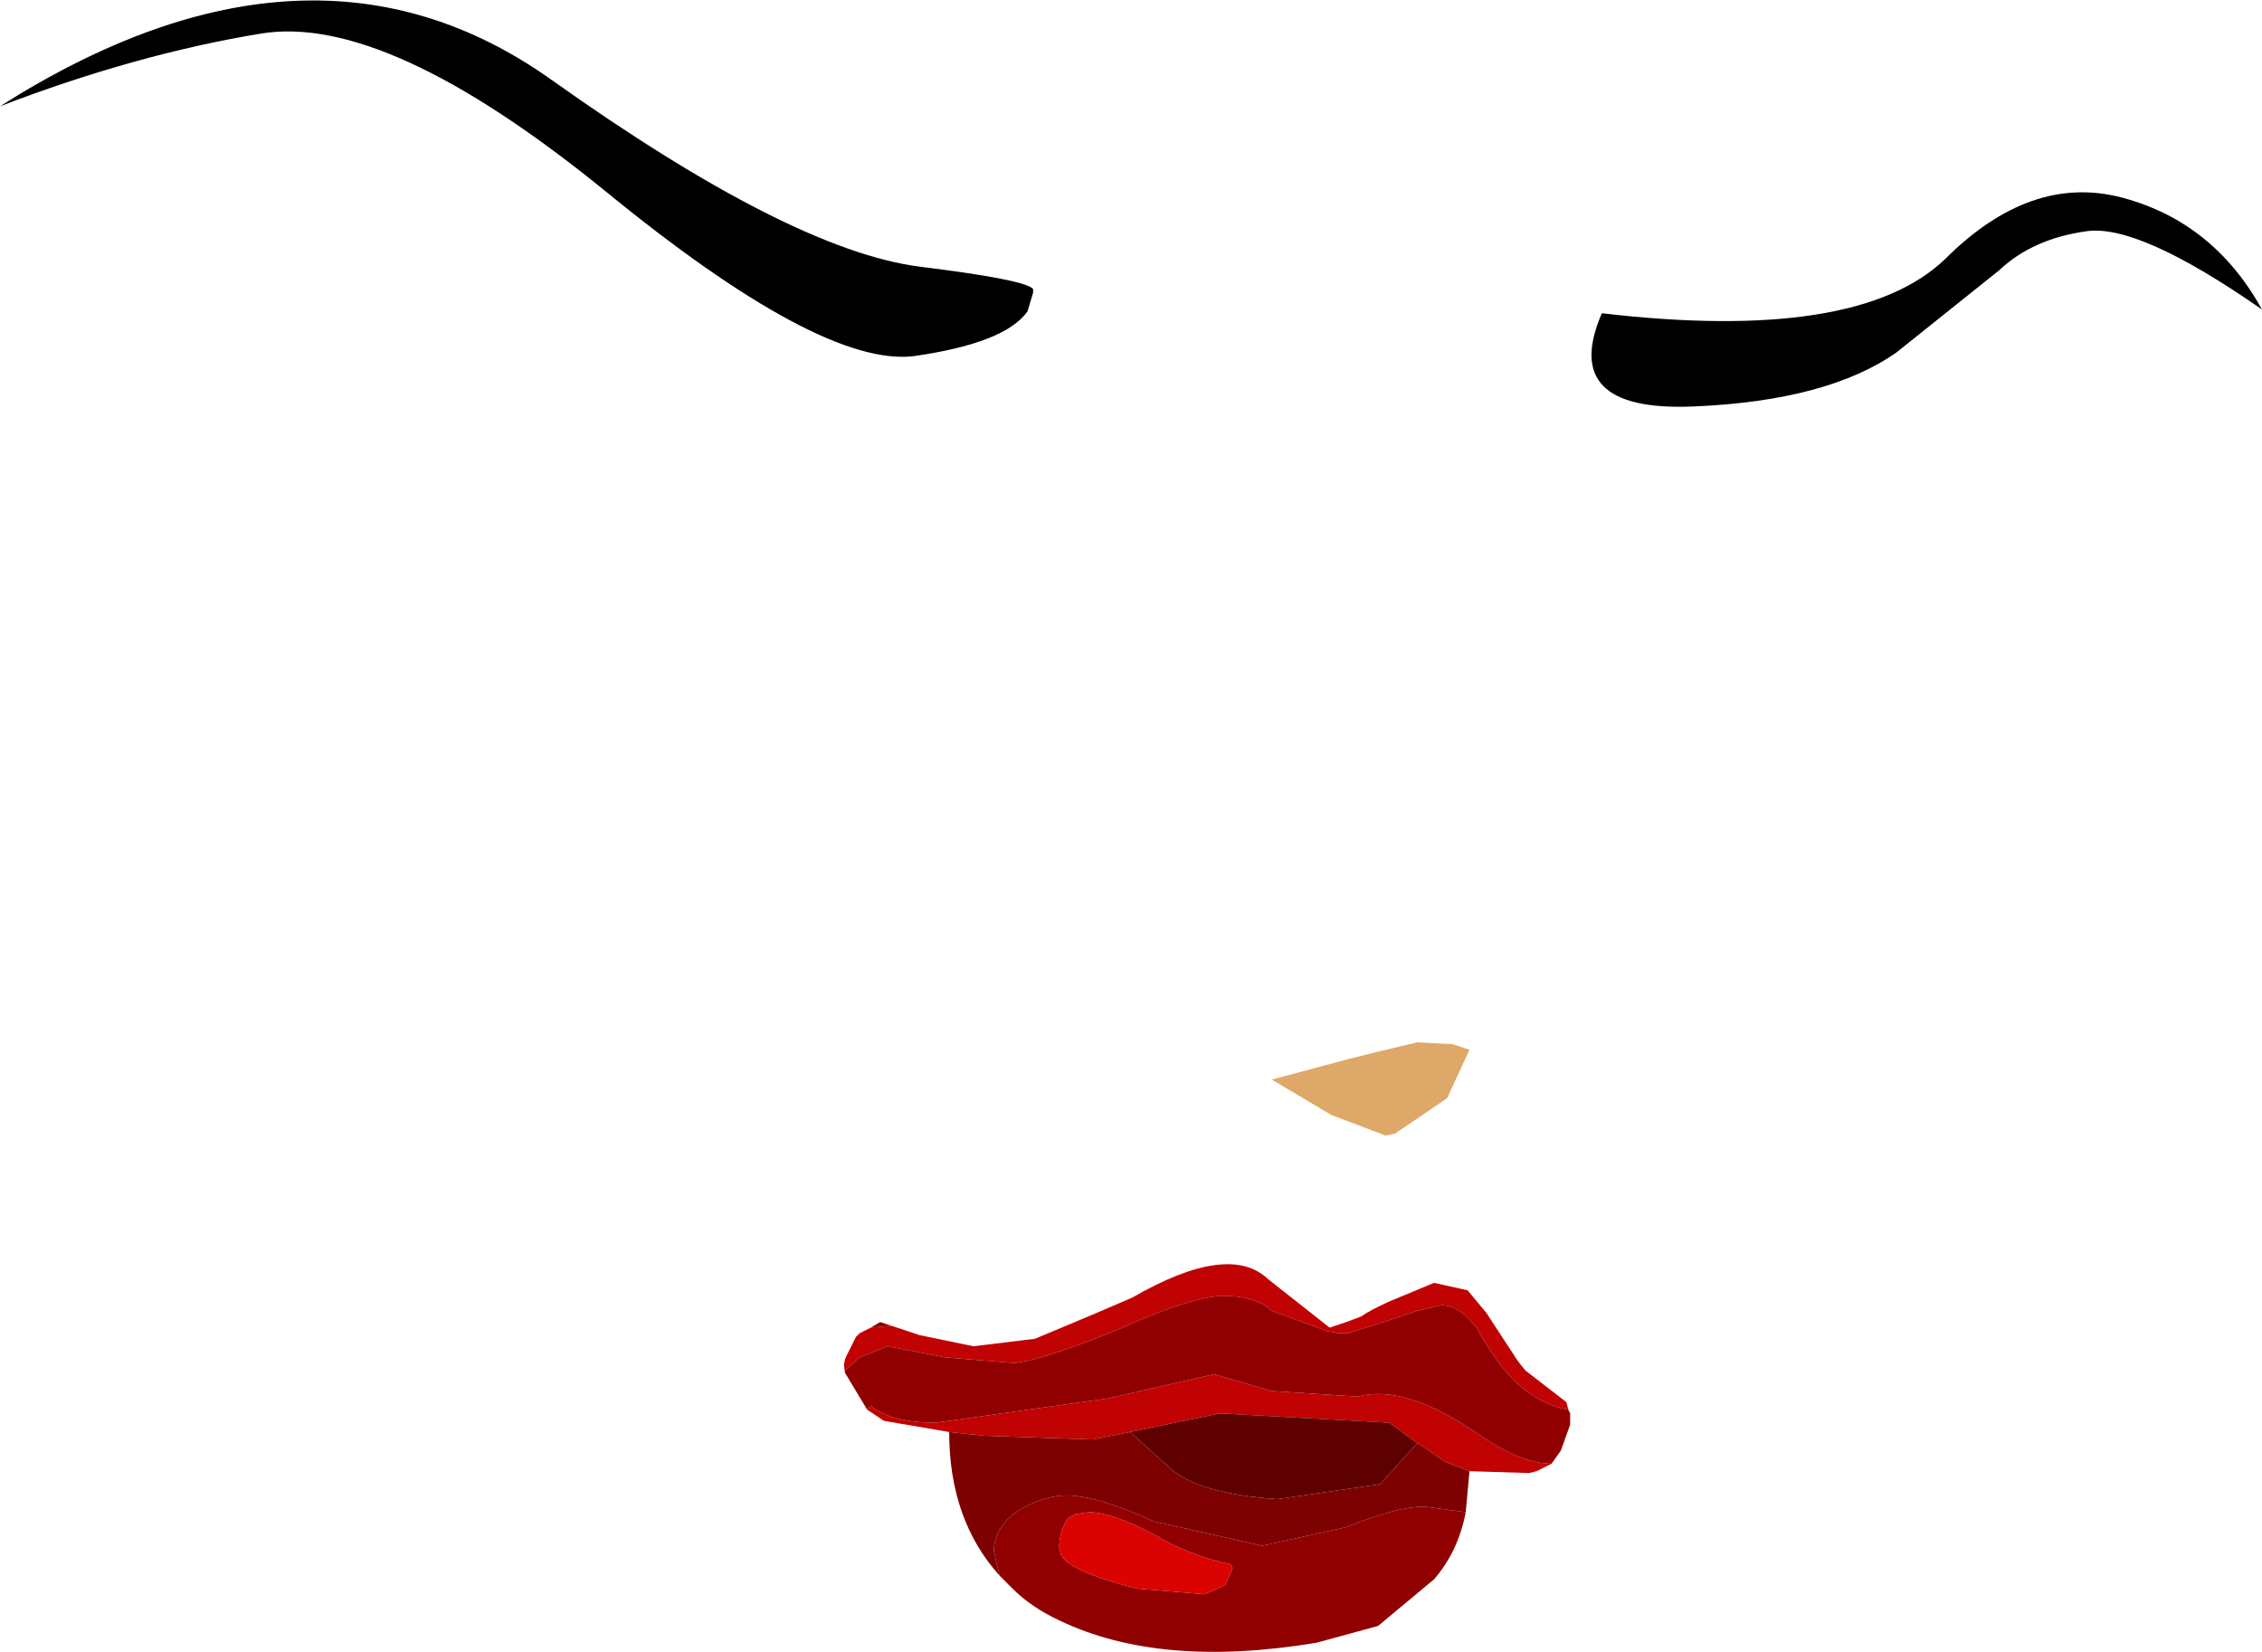 <?xml version="1.0" encoding="UTF-8" standalone="no"?>
<svg xmlns:xlink="http://www.w3.org/1999/xlink" height="44.3px" width="60.65px" xmlns="http://www.w3.org/2000/svg">
  <g transform="matrix(1.0, 0.0, 0.0, 1.0, -38.5, -57.75)">
    <path d="M80.55 95.55 Q79.35 95.35 78.45 93.95 L78.2 93.55 78.1 93.35 78.0 93.25 Q77.6 92.75 77.15 92.75 L76.5 92.9 76.35 92.95 75.6 93.2 74.65 93.5 74.4 93.5 74.1 93.45 72.6 92.9 Q72.25 92.55 71.45 92.5 70.6 92.45 68.6 93.35 66.55 94.2 65.7 94.3 L63.85 94.15 62.3 93.85 61.55 94.15 61.15 94.5 Q61.1 94.3 61.2 94.1 L61.4 93.7 61.45 93.6 61.55 93.5 61.85 93.35 62.4 93.3 63.15 93.55 64.6 93.85 66.25 93.65 67.8 93.0 68.85 92.55 Q71.45 91.05 72.5 92.05 L74.15 93.35 74.6 93.2 75.0 93.05 Q75.2 92.9 75.75 92.65 L76.95 92.15 77.85 92.35 78.35 92.95 79.2 94.25 79.4 94.5 80.5 95.35 80.55 95.55 M61.75 95.55 L61.85 95.45 Q62.4 95.9 63.6 95.9 L68.2 95.25 71.05 94.6 72.6 95.05 74.9 95.2 Q76.2 94.85 78.2 96.25 79.3 97.0 80.1 97.0 L79.7 97.2 79.5 97.25 77.9 97.2 77.25 96.95 76.6 96.5 76.5 96.45 75.75 95.9 71.2 95.65 68.8 96.15 67.8 96.35 64.9 96.25 63.95 96.15 62.2 95.85 61.75 95.55" fill="#c10202" fill-rule="evenodd" stroke="none"/>
    <path d="M61.15 94.5 L61.55 94.15 62.3 93.85 63.85 94.15 65.7 94.3 Q66.55 94.2 68.6 93.35 70.6 92.45 71.45 92.5 72.25 92.55 72.6 92.9 L74.1 93.45 74.4 93.5 74.65 93.5 75.6 93.2 76.35 92.95 76.5 92.9 77.15 92.75 Q77.6 92.75 78.0 93.25 L78.1 93.35 78.2 93.55 78.45 93.95 Q79.35 95.35 80.55 95.55 L80.6 95.65 80.6 95.95 80.35 96.65 80.1 97.0 Q79.3 97.0 78.2 96.25 76.2 94.85 74.9 95.2 L72.6 95.05 71.05 94.6 68.2 95.25 63.6 95.9 Q62.4 95.9 61.85 95.45 L61.75 95.55 61.15 94.55 61.15 94.5 M62.4 93.3 L61.85 93.35 62.1 93.2 62.4 93.3 M65.3 100.0 L65.15 99.35 Q65.15 98.65 65.9 98.2 66.55 97.85 67.1 97.85 67.9 97.85 69.45 98.55 L72.35 99.2 74.6 98.7 Q75.95 98.15 76.7 98.15 L77.8 98.3 Q77.6 99.35 76.95 100.1 L75.45 101.35 73.8 101.8 Q69.6 102.5 66.9 101.2 66.15 100.85 65.65 100.35 L65.3 100.0 M67.35 98.35 L67.15 98.45 Q66.9 98.8 66.9 99.25 L66.95 99.45 Q67.2 99.9 69.0 100.35 L70.8 100.5 71.35 100.25 71.55 99.8 71.5 99.7 Q70.35 99.45 69.45 98.9 68.3 98.3 67.7 98.3 L67.35 98.35" fill="#910000" fill-rule="evenodd" stroke="none"/>
    <path d="M68.8 96.15 L71.2 95.65 75.75 95.9 76.5 96.45 75.5 97.55 72.75 97.95 Q70.6 97.8 69.85 97.1 L68.8 96.15" fill="#5e0000" fill-rule="evenodd" stroke="none"/>
    <path d="M63.95 96.15 L64.9 96.25 67.8 96.35 68.8 96.15 69.85 97.1 Q70.6 97.8 72.75 97.95 L75.5 97.55 76.5 96.45 76.6 96.5 77.25 96.95 77.9 97.2 77.8 98.3 76.7 98.15 Q75.95 98.15 74.6 98.7 L72.35 99.2 69.45 98.55 Q67.9 97.85 67.1 97.85 66.55 97.85 65.9 98.2 65.15 98.65 65.15 99.35 L65.3 100.0 Q63.95 98.5 63.95 96.15" fill="#7e0101" fill-rule="evenodd" stroke="none"/>
    <path d="M67.35 98.35 L67.7 98.3 Q68.3 98.3 69.45 98.9 70.35 99.45 71.5 99.7 L71.55 99.8 71.35 100.25 70.8 100.5 69.0 100.35 Q67.2 99.9 66.95 99.45 L66.9 99.25 Q66.9 98.8 67.15 98.45 L67.35 98.35" fill="#db0202" fill-rule="evenodd" stroke="none"/>
    <path d="M77.3 87.2 L75.9 88.15 75.65 88.2 74.2 87.65 72.6 86.7 74.65 86.15 75.45 85.95 76.5 85.7 77.45 85.75 77.9 85.9 77.3 87.2" fill="#dea868" fill-rule="evenodd" stroke="none"/>
    <path d="M66.05 66.1 Q65.45 66.95 63.0 67.3 60.5 67.6 54.7 62.85 48.85 58.1 45.5 58.65 42.15 59.2 38.5 60.6 46.85 55.3 53.3 59.9 59.7 64.45 63.15 64.9 66.0 65.25 66.2 65.5 L66.2 65.6 66.05 66.1" fill="#000000" fill-rule="evenodd" stroke="none"/>
    <path d="M92.1 65.0 L89.35 67.2 Q87.5 68.5 83.9 68.65 80.3 68.8 81.45 66.15 88.3 66.95 90.65 64.7 92.95 62.4 95.4 63.05 97.85 63.7 99.15 66.05 95.85 63.75 94.45 63.95 93.0 64.15 92.1 65.0" fill="#000000" fill-rule="evenodd" stroke="none"/>
  </g>
</svg>
